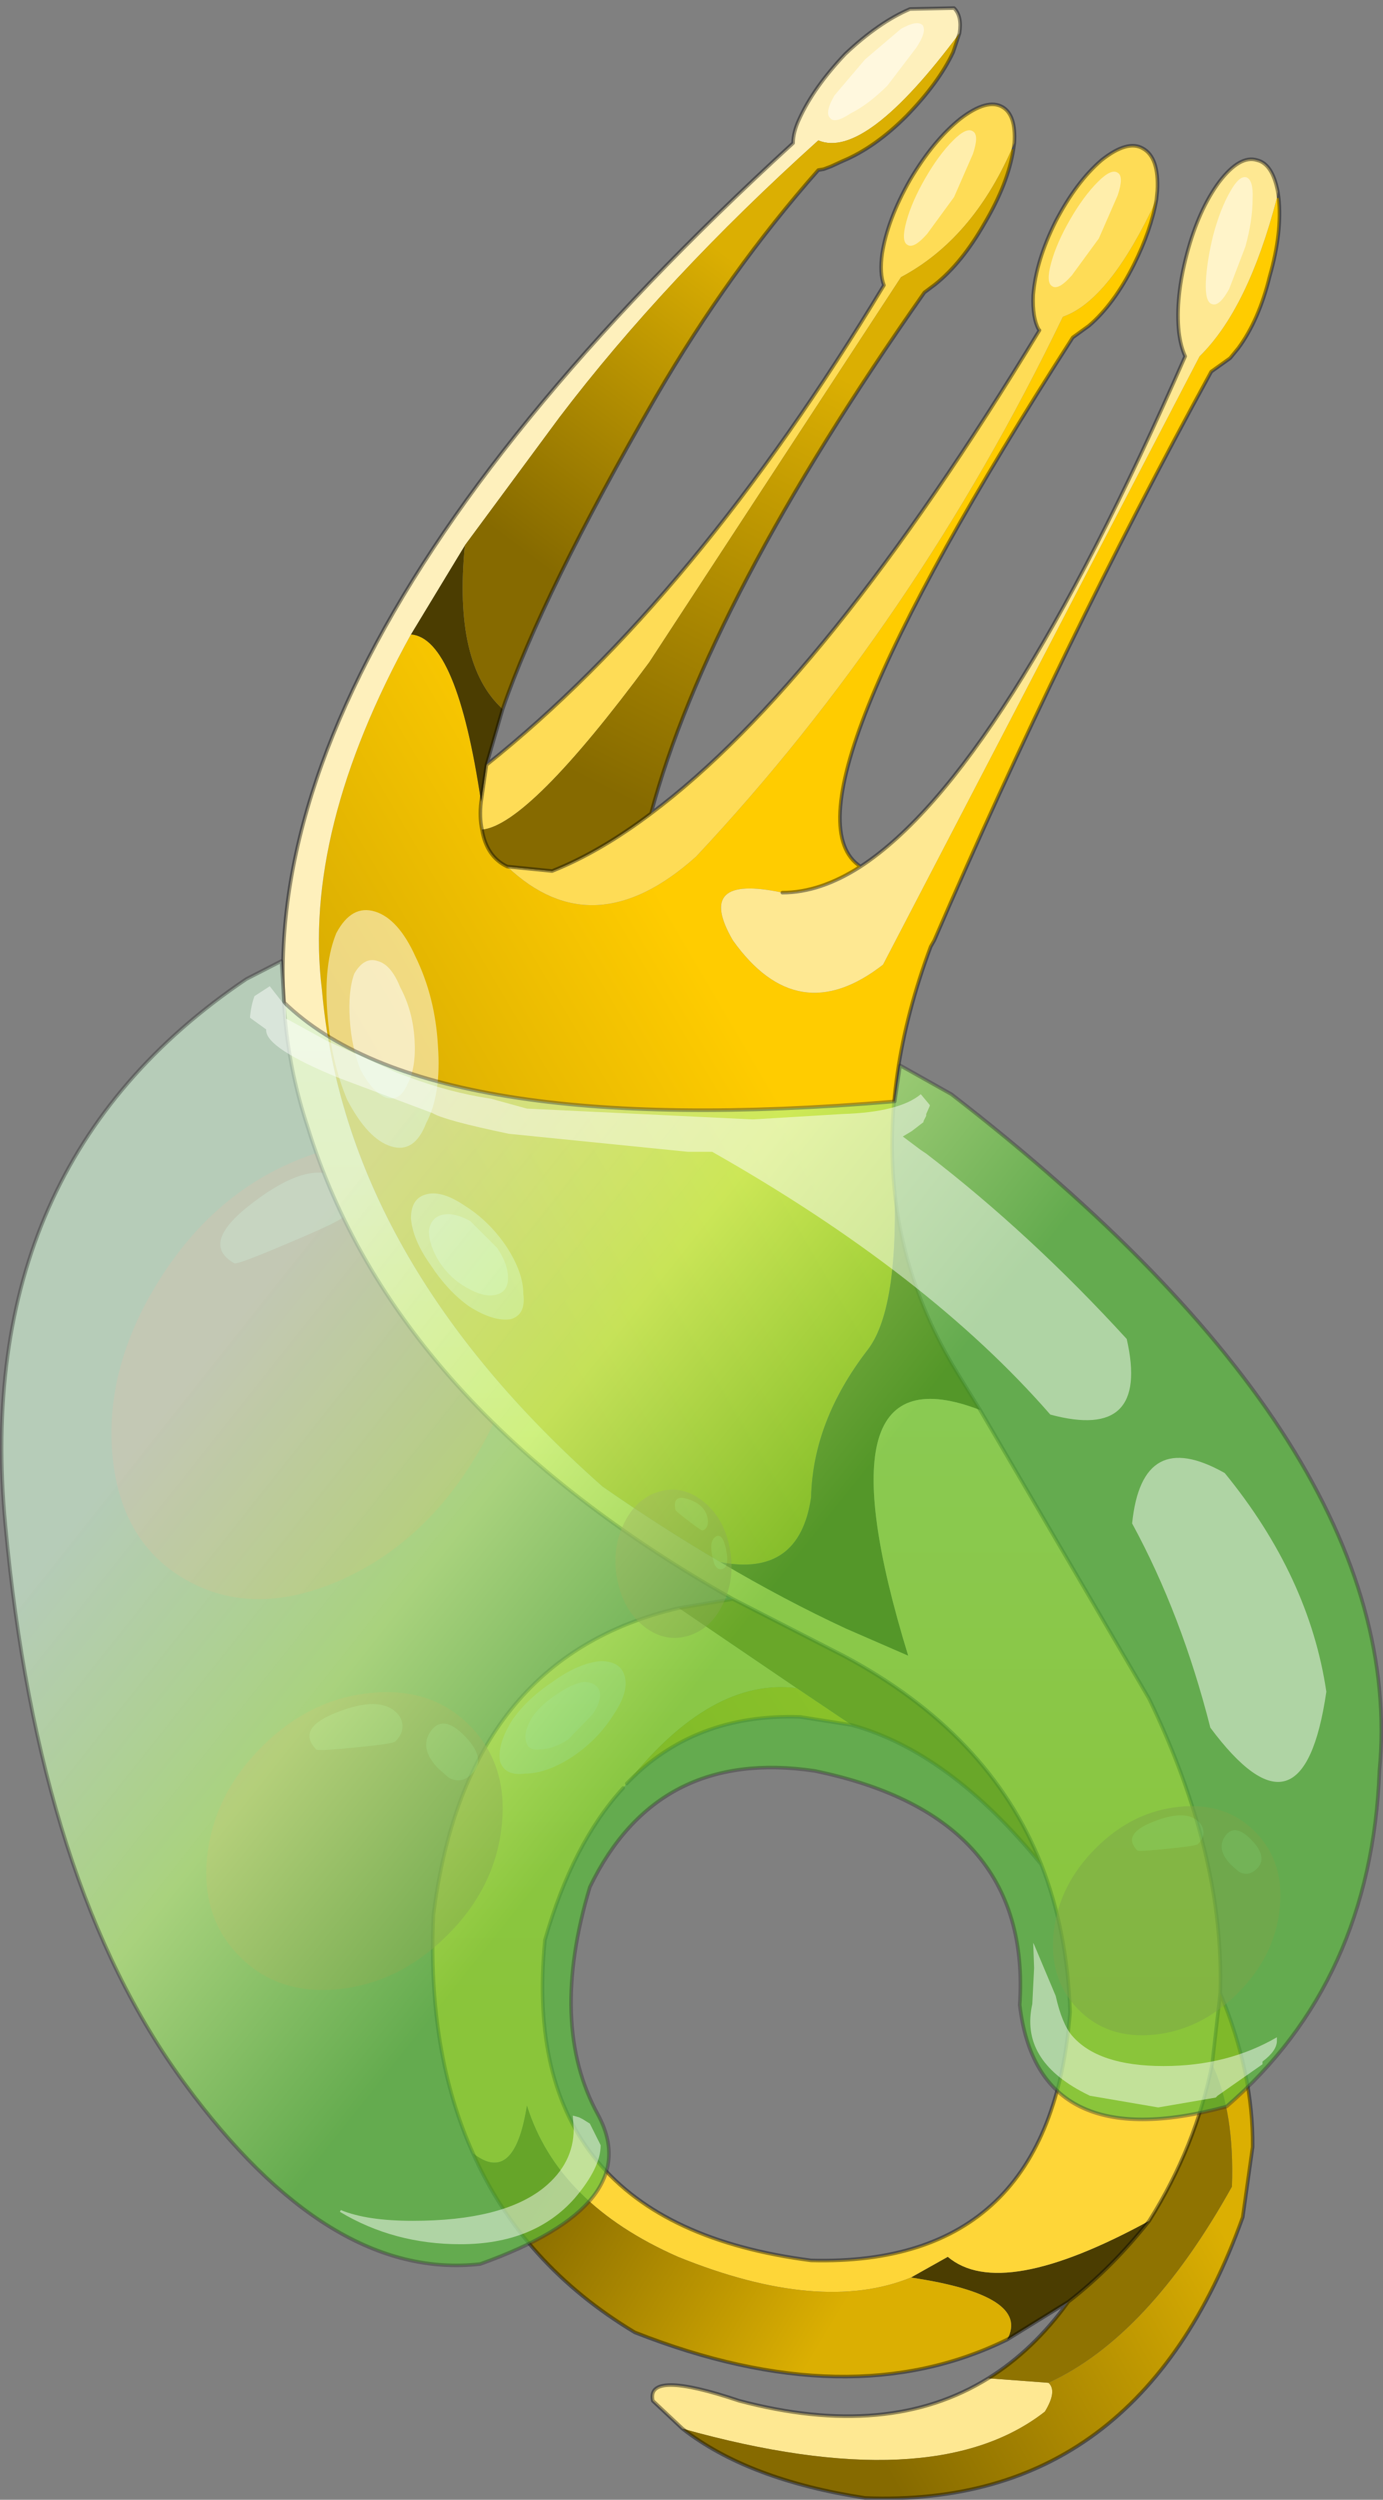 <?xml version="1.0"?>
<svg xmlns="http://www.w3.org/2000/svg" xmlns:xlink="http://www.w3.org/1999/xlink" width="76.9px" height="138.9px"><rect width="100%" height="100%" fill="#808080" stroke="none"/><g transform="matrix(1, 0, 0, 1, -237, -131)"><use xlink:href="#object-0" width="43.5" height="39" transform="matrix(0.329, -0.534, 0.451, 0.252, 238.6, 213.9)"/><use xlink:href="#object-2" width="55.6" height="138.9" transform="matrix(1, 0, 0, 1, 252.65, 131)"/><use xlink:href="#object-3" width="43.5" height="39" transform="matrix(0.296, -0.293, 0.263, 0.27, 245.15, 234.4)"/><use xlink:href="#object-5" width="43.5" height="39" transform="matrix(0.227, -0.226, 0.202, 0.207, 293, 238.6)"/><use xlink:href="#object-7" width="43.5" height="39" transform="matrix(0.143, -0.044, 0.043, 0.205, 270.5, 214.85)"/><use xlink:href="#object-9" width="76.9" height="72.7" transform="matrix(1, 0, 0, 1, 237, 184.3)"/></g><defs><g transform="matrix(1, 0, 0, 1, 0, 0)" id="object-0"><use xlink:href="#object-1" width="43.5" height="39" transform="matrix(1, 0, 0, 1, 0, 0)"/></g><g transform="matrix(1, 0, 0, 1, 0, 0)" id="object-1"><path fill-rule="evenodd" fill="#d06a6a" fill-opacity="0.482" stroke="none" d="M37.7 10.5Q37.7 6.9 32.15 4.25Q26.6 1.55 26.6 5.95Q26.6 6.3 30.55 9.8Q34.45 13.3 34.9 13.3Q36.35 13.3 37.1 12.35Q37.7 11.55 37.7 10.5M36.65 22.65Q37.2 24.65 39.25 24.65Q42.05 24.65 42.05 19.95Q42.05 15.4 39.3 15.9Q36.5 16.4 36.5 20.65L36.65 22.65M37.1 5.7Q43.5 11.4 43.5 19.5Q43.5 27.6 37.1 33.3Q30.75 39 21.75 39Q12.75 39 6.35 33.3Q0 27.6 0 19.5Q0 11.4 6.35 5.7Q12.75 0 21.75 0Q30.75 0 37.1 5.7"/><path fill-rule="evenodd" fill="#e6bbbb" fill-opacity="0.482" stroke="none" d="M37.7 10.5Q37.7 11.55 37.1 12.35Q36.35 13.3 34.9 13.3Q34.45 13.3 30.55 9.8Q26.6 6.3 26.6 5.95Q26.6 1.55 32.15 4.25Q37.7 6.9 37.7 10.5M36.65 22.65L36.5 20.65Q36.5 16.4 39.3 15.9Q42.05 15.4 42.05 19.95Q42.05 24.65 39.25 24.65Q37.2 24.65 36.65 22.65"/></g><g transform="matrix(1, 0, 0, 1, -252.65, -131)" id="object-2"><path fill-rule="evenodd" fill="url(#gradient-Lb84de81d36effc8a4d4885b3c2dcff67)" stroke="none" d="M308 142L308.1 142Q308.3 143.9 307.6 146.35Q307 148.8 305.85 150.35L305.4 150.9L304.35 151.65Q296.05 166.8 288.95 183.25L288.75 183.6Q286.05 190.85 286.75 197.25L286.75 197.3Q286.9 203.85 285.25 206Q282.2 209.95 282.1 214.2Q281.45 218.65 277.05 217.8Q273.8 215.9 270.5 213.6Q256.2 200.95 254.9 186Q253.8 177.2 259.85 166.25Q262.4 166.45 263.75 175.55Q263.65 176.4 263.8 177.1Q264.05 178.6 265.2 179.15Q270 183.7 275.7 178.6Q287.9 165.6 296.1 148.6Q298.7 147.7 301.3 142.1Q301 143.8 300.05 145.7Q298.95 147.9 297.55 149.1L296.65 149.75Q279.85 175.9 284.85 179.15Q282.6 180.6 280.5 180.6Q275.6 179.55 277.75 183.25Q281.35 188.3 286.1 184.6L303.7 150.8Q306.4 148.15 308 142"/><path fill-rule="evenodd" fill="#fee892" stroke="none" d="M308.05 141.65L308 142Q306.4 148.15 303.7 150.8L286.1 184.6Q281.35 188.3 277.75 183.25Q275.6 179.55 280.5 180.6Q282.6 180.6 284.85 179.15Q292.75 174 302.9 150.8Q302.65 150.25 302.55 149.45Q302.35 147.55 303 145.1Q303.65 142.65 304.8 141.1Q305.95 139.6 306.9 139.9Q307.75 140.1 308.05 141.65M274.95 265.95L273.3 264.4Q272.9 262.65 278.1 264.4Q286.4 266.6 291.95 263.15L295.3 263.4Q295.8 263.85 295.1 265Q288.9 269.85 274.95 265.95"/><path fill-rule="evenodd" fill="#fedc56" stroke="none" d="M301.3 142.1Q298.7 147.7 296.1 148.6Q287.9 165.6 275.7 178.6Q270 183.7 265.2 179.15L267.7 179.4Q270.35 178.35 273.2 176.2Q282.9 168.95 294.8 149.35L294.75 149.3Q294.4 148.65 294.45 147.4Q294.6 145.5 295.7 143.3Q296.85 141.1 298.25 139.9Q299.7 138.75 300.55 139.25Q301.45 139.75 301.35 141.6L301.3 142.1M263.8 177.1Q263.65 176.4 263.75 175.55L264.05 173.5Q275.65 164.25 286.15 146.85Q285.9 146.2 286.05 145.1Q286.35 143.2 287.6 141Q288.9 138.8 290.4 137.6Q291.9 136.45 292.75 136.95Q293.5 137.4 293.4 138.95L293.25 139.3Q291.05 144.3 287.1 146.4L273.1 167.8Q266.4 176.85 263.8 177.1"/><path fill-rule="evenodd" fill="url(#gradient-Ld28bb85395871a073bc0aad01af2b44e)" stroke="none" d="M265.2 179.15Q264.05 178.6 263.8 177.1Q266.4 176.85 273.1 167.8L287.1 146.4Q291.05 144.3 293.25 139.3L293.35 139.3Q293.05 141.2 291.75 143.4Q290.5 145.6 289 146.8L288.4 147.25Q276.35 164.4 273.2 176.2Q270.35 178.35 267.7 179.4L265.2 179.15"/><path fill-rule="evenodd" fill="#4b3d01" stroke="none" d="M263.75 175.55Q262.4 166.45 259.85 166.25L262.85 161.3Q262.2 167.9 264.95 170.4L264.05 173.5L263.75 175.55M277.05 217.8Q281.45 218.65 282.1 214.2Q282.2 209.95 285.25 206Q286.9 203.85 286.75 197.3Q287.35 202.65 290.3 207.4L291.5 209.35Q282.2 205.75 287.5 223L284.05 221.5Q280.6 219.9 277.05 217.8M296.4 258.9L293 261Q294.35 258.55 287.65 257.55L289.7 256.4Q292.65 258.9 300.9 254.4Q298.8 257.05 296.4 258.9"/><path fill-rule="evenodd" fill="url(#gradient-L312e4724ba976bde6f8df20b4805624b)" stroke="none" d="M259.85 166.25Q253.8 177.2 254.9 186Q256.2 200.95 270.5 213.6Q273.8 215.9 277.05 217.8Q280.6 219.9 284.05 221.5L287.5 223Q282.2 205.75 291.5 209.35L300.9 225.4Q305.1 234.1 304.85 241.75L304.4 245.7Q303.5 250.25 300.9 254.4Q292.65 258.9 289.7 256.4L287.65 257.55Q282.6 259.6 274.7 256.4Q268 253.45 266.3 248Q265.6 252.45 263.3 250.65Q260.75 245 261.1 237.4Q262.9 223.1 274.75 220.35L281.3 224.8Q276.55 224.2 271.85 230.1L271.65 230.35Q268.85 233.4 267.3 238.8Q265.75 254.5 282.1 256.6Q295.4 256.95 296.5 242.8Q296.35 238.3 294.9 234.6Q292 227.3 283.9 223L277.75 219.85Q258.9 209.2 254.1 193.6Q246.5 170.6 281.1 138.95Q281.1 138.35 281.45 137.6Q282.25 135.85 284 134Q285.85 132.25 287.6 131.5L290.05 131.45Q290.5 131.9 290.35 132.85Q285.1 139.9 282.5 138.8Q273.95 146.5 268.1 154.2L262.85 161.3L259.85 166.25"/><path fill-rule="evenodd" fill="url(#gradient-L8d22fb64bf9aa8234d155746c84242d6)" stroke="none" d="M290.35 132.85L290 133.9Q289.2 135.6 287.4 137.45Q285.65 139.2 283.85 139.95L283.2 140.25L282.8 140.4L282.5 140.45Q277.55 146.05 273.5 153Q267.15 164 264.95 170.4Q262.2 167.9 262.85 161.3L268.1 154.2Q273.95 146.5 282.5 138.8Q285.1 139.9 290.35 132.85"/><path fill-rule="evenodd" fill="url(#gradient-Le196b0928188b0c1fbd0bffe60b9d728)" stroke="none" d="M304.85 241.75Q306.7 246.2 306.65 250.3L306.1 254.2Q300.3 270.4 285.1 269.8Q278.6 268.8 274.95 265.95Q288.9 269.85 295.1 265Q295.8 263.85 295.3 263.4Q300.85 260.85 305.5 252.5Q305.65 248.35 304.4 245.7L304.85 241.75"/><path fill-rule="evenodd" fill="#8f7301" stroke="none" d="M291.95 263.15Q294.45 261.6 296.4 258.9Q298.8 257.05 300.9 254.4Q303.5 250.25 304.4 245.7Q305.65 248.35 305.5 252.5Q300.85 260.85 295.3 263.4L291.95 263.15M274.75 220.35L277.75 219.85L283.9 223Q292 227.3 294.9 234.6Q289.8 228.35 284.35 226.85L281.3 224.8L274.75 220.35"/><path fill-rule="evenodd" fill="url(#gradient-L00d52212c06855c302fcffadb53c0904)" stroke="none" d="M293 261Q284.25 265.3 272.3 260.6Q266.05 256.85 263.3 250.65Q265.6 252.45 266.3 248Q268 253.45 274.7 256.4Q282.6 259.6 287.65 257.55Q294.35 258.55 293 261"/><path fill-rule="evenodd" fill="url(#gradient-L7b488f888424d32608d1ae4a3de1b746)" stroke="none" d="M271.85 230.1Q276.55 224.2 281.3 224.8L284.35 226.85L281.5 226.4Q275.6 226.2 271.85 230.1"/><path fill="none" stroke="#000000" stroke-opacity="0.4" stroke-width="0.2" stroke-linecap="round" stroke-linejoin="round" d="M308.1 142L308.05 141.65Q307.75 140.1 306.9 139.9Q305.95 139.6 304.8 141.1Q303.65 142.65 303 145.1Q302.35 147.55 302.55 149.45Q302.65 150.25 302.9 150.8Q292.75 174 284.85 179.15Q282.6 180.6 280.5 180.6M284.85 179.15Q279.85 175.9 296.65 149.75L297.55 149.1Q298.95 147.9 300.05 145.7Q301 143.8 301.3 142.1L301.35 141.6Q301.45 139.75 300.55 139.25Q299.7 138.75 298.25 139.9Q296.85 141.1 295.7 143.3Q294.6 145.5 294.45 147.4Q294.4 148.65 294.75 149.3L294.8 149.35Q282.9 168.95 273.2 176.2Q276.35 164.4 288.4 147.25L289 146.8Q290.5 145.6 291.75 143.4Q293.05 141.2 293.35 139.3L293.4 138.95Q293.5 137.4 292.75 136.95Q291.9 136.45 290.4 137.6Q288.9 138.8 287.6 141Q286.35 143.2 286.05 145.1Q285.9 146.2 286.15 146.85Q275.65 164.25 264.05 173.5L264.95 170.4Q267.15 164 273.5 153Q277.55 146.05 282.5 140.45L282.8 140.4L283.2 140.25L283.85 139.95Q285.65 139.2 287.4 137.45Q289.2 135.6 290 133.9L290.35 132.85Q290.5 131.9 290.05 131.45L287.6 131.5Q285.85 132.25 284 134Q282.25 135.85 281.45 137.6Q281.1 138.35 281.1 138.95Q246.5 170.6 254.1 193.6Q258.9 209.2 277.75 219.85L274.75 220.35Q262.9 223.1 261.1 237.4Q260.75 245 263.3 250.65Q266.05 256.85 272.3 260.6Q284.25 265.3 293 261L296.4 258.9Q294.45 261.6 291.95 263.15Q286.4 266.6 278.1 264.4Q272.9 262.65 273.3 264.4L274.95 265.95Q278.6 268.8 285.1 269.8Q300.3 270.4 306.1 254.2L306.65 250.3Q306.7 246.2 304.85 241.75Q305.1 234.1 300.9 225.4L291.5 209.35L290.3 207.4Q287.35 202.65 286.75 197.3M265.2 179.15Q264.05 178.6 263.8 177.1Q263.65 176.4 263.75 175.55L264.05 173.5M286.75 197.25Q286.05 190.85 288.75 183.6L288.95 183.25Q296.05 166.8 304.35 151.65L305.4 150.9L305.85 150.35Q307 148.8 307.6 146.35Q308.3 143.9 308.1 142M265.2 179.15L267.7 179.4Q270.35 178.35 273.2 176.2M277.75 219.85L283.9 223Q292 227.3 294.9 234.6Q296.35 238.3 296.5 242.8Q295.4 256.95 282.1 256.6Q265.75 254.5 267.3 238.8Q268.85 233.4 271.65 230.35M304.4 245.7L304.85 241.75M296.4 258.9Q298.8 257.05 300.9 254.4Q303.5 250.25 304.4 245.7M271.85 230.1Q275.6 226.2 281.5 226.4L284.35 226.85Q289.8 228.35 294.9 234.6"/><path fill-rule="evenodd" fill="#ffffff" fill-opacity="0.502" stroke="none" d="M285.1 134.3L287.1 132.6Q288 132.1 288.3 132.4Q288.55 132.75 287.95 133.65L286.35 135.75Q285.3 136.8 284.3 137.3Q283.4 137.9 283.15 137.55Q282.85 137.25 283.4 136.3L285.1 134.3"/><path fill-rule="evenodd" fill="#ffffff" fill-opacity="0.502" stroke="none" d="M288.45 140.9Q289.2 139.6 290 138.8Q290.75 138.05 291.1 138.3Q291.45 138.5 291.1 139.55L290.05 141.95L288.55 144Q287.8 144.85 287.45 144.6Q287.1 144.4 287.4 143.3Q287.7 142.2 288.45 140.9"/><path fill-rule="evenodd" fill="#ffffff" fill-opacity="0.502" stroke="none" d="M296.5 143.2Q297.25 141.9 298.05 141.1Q298.8 140.35 299.15 140.6Q299.5 140.8 299.15 141.85L298.1 144.25L296.6 146.3Q295.85 147.15 295.5 146.9Q295.15 146.7 295.45 145.6Q295.75 144.5 296.5 143.2"/><path fill-rule="evenodd" fill="#ffffff" fill-opacity="0.502" stroke="none" d="M304.45 144.1Q304.85 142.6 305.4 141.65Q305.9 140.75 306.3 140.85Q306.7 141 306.65 142.05Q306.65 143.25 306.25 144.7L305.35 147.05Q304.8 148.05 304.4 147.9Q304 147.8 304.05 146.65Q304.1 145.55 304.45 144.1"/><path fill-rule="evenodd" fill="#ffffff" fill-opacity="0.502" stroke="none" d="M255.2 187.25Q255 184.55 255.7 182.85Q256.55 181.25 257.85 181.65Q259.15 182.05 260.1 184.15Q261.2 186.4 261.35 189.1Q261.55 191.8 260.7 193.4Q260.05 195.1 258.75 194.7Q257.45 194.3 256.3 192.1Q255.4 189.95 255.2 187.25"/><path fill-rule="evenodd" fill="#ffffff" fill-opacity="0.502" stroke="none" d="M260.95 201.3Q259.95 199.9 259.85 198.7Q259.85 197.55 260.75 197.35Q261.6 197.15 262.85 198Q264.2 198.85 265.15 200.25Q266.1 201.7 266.1 202.9Q266.25 204.05 265.4 204.3Q264.45 204.45 263.1 203.6Q261.9 202.75 260.95 201.3"/><path fill-rule="evenodd" fill="#ffffff" fill-opacity="0.502" stroke="none" d="M267.8 224.4Q269.2 223.4 270.4 223.3Q271.55 223.3 271.75 224.2Q271.95 225.05 271.1 226.3Q270.25 227.65 268.85 228.6Q267.4 229.55 266.2 229.55Q265.05 229.7 264.8 228.85Q264.65 227.9 265.5 226.55Q266.35 225.35 267.8 224.4"/><path fill-rule="evenodd" fill="#ffffff" fill-opacity="0.502" stroke="none" d="M267.95 225.15Q268.8 224.55 269.5 224.45Q270.2 224.5 270.35 225Q270.45 225.55 269.95 226.25L268.6 227.65Q267.75 228.2 267.05 228.2Q266.35 228.3 266.25 227.75Q266.1 227.25 266.6 226.4Q267.1 225.7 267.95 225.15"/><path fill-rule="evenodd" fill="#ffffff" fill-opacity="0.502" stroke="none" d="M261.45 201.15Q260.85 200.2 260.85 199.4Q260.95 198.65 261.6 198.5Q262.25 198.35 263.15 198.85L264.65 200.35Q265.25 201.25 265.25 202Q265.25 202.8 264.55 202.95Q263.9 203.1 262.95 202.55Q262.05 202.05 261.45 201.15"/><path fill-rule="evenodd" fill="#ffffff" fill-opacity="0.502" stroke="none" d="M256.45 187.65Q256.35 186.05 256.7 185.1Q257.25 184.15 258 184.4Q258.75 184.6 259.25 185.85Q259.95 187.15 260.05 188.75Q260.15 190.35 259.65 191.25Q259.25 192.2 258.5 192Q257.75 191.75 257.05 190.45Q256.55 189.2 256.45 187.65"/></g><linearGradient gradientTransform="matrix(-0.01, 0.005, -0.017, -0.029, 269.8, 192)" gradientUnits="userSpaceOnUse" spreadMethod="pad" id="gradient-Lb84de81d36effc8a4d4885b3c2dcff67" x1="-819.2" x2="819.2"><stop offset="0" stop-color="#ffcc00" stop-opacity="1"/><stop offset="1" stop-color="#dbaf02" stop-opacity="1"/></linearGradient><linearGradient gradientTransform="matrix(0.008, -0.014, 0.004, 0.002, 276.35, 162.95)" gradientUnits="userSpaceOnUse" spreadMethod="pad" id="gradient-Ld28bb85395871a073bc0aad01af2b44e" x1="-819.2" x2="819.2"><stop offset="0" stop-color="#866a00" stop-opacity="1"/><stop offset="1" stop-color="#dbaf02" stop-opacity="1"/></linearGradient><linearGradient gradientTransform="matrix(0, -0.034, 0.032, 0, 278.8, 216.2)" gradientUnits="userSpaceOnUse" spreadMethod="pad" id="gradient-L312e4724ba976bde6f8df20b4805624b" x1="-819.2" x2="819.2"><stop offset="0" stop-color="#fed638" stop-opacity="1"/><stop offset="1" stop-color="#fef0bc" stop-opacity="1"/></linearGradient><linearGradient gradientTransform="matrix(0.007, -0.01, 0.004, 0.003, 272.6, 154.05)" gradientUnits="userSpaceOnUse" spreadMethod="pad" id="gradient-L8d22fb64bf9aa8234d155746c84242d6" x1="-819.2" x2="819.2"><stop offset="0" stop-color="#866a00" stop-opacity="1"/><stop offset="1" stop-color="#dbaf02" stop-opacity="1"/></linearGradient><linearGradient gradientTransform="matrix(0.012, -0.007, 0.005, 0.009, 293.85, 258.35)" gradientUnits="userSpaceOnUse" spreadMethod="pad" id="gradient-Le196b0928188b0c1fbd0bffe60b9d728" x1="-819.2" x2="819.2"><stop offset="0" stop-color="#866a00" stop-opacity="1"/><stop offset="1" stop-color="#dbaf02" stop-opacity="1"/></linearGradient><linearGradient gradientTransform="matrix(0.01, 0.005, -0.003, 0.005, 274.95, 256.35)" gradientUnits="userSpaceOnUse" spreadMethod="pad" id="gradient-L00d52212c06855c302fcffadb53c0904" x1="-819.2" x2="819.2"><stop offset="0" stop-color="#866a00" stop-opacity="1"/><stop offset="1" stop-color="#dbaf02" stop-opacity="1"/></linearGradient><linearGradient gradientTransform="matrix(-0.007, 0.004, -0.002, -0.003, 277.75, 227.9)" gradientUnits="userSpaceOnUse" spreadMethod="pad" id="gradient-L7b488f888424d32608d1ae4a3de1b746" x1="-819.2" x2="819.2"><stop offset="0" stop-color="#ffcc00" stop-opacity="1"/><stop offset="1" stop-color="#dbaf02" stop-opacity="1"/></linearGradient><g transform="matrix(1, 0, 0, 1, 0, 0)" id="object-3"><use xlink:href="#object-4" width="43.5" height="39" transform="matrix(1, 0, 0, 1, 0, 0)"/></g><g transform="matrix(1, 0, 0, 1, 0, 0)" id="object-4"><path fill-rule="evenodd" fill="#d06a6a" fill-opacity="0.482" stroke="none" d="M37.7 10.5Q37.7 6.9 32.15 4.25Q26.6 1.55 26.6 5.95Q26.6 6.3 30.55 9.8Q34.45 13.3 34.9 13.3Q36.35 13.3 37.1 12.35Q37.7 11.55 37.7 10.5M36.65 22.65Q37.2 24.65 39.25 24.65Q42.05 24.65 42.05 19.95Q42.05 15.4 39.3 15.9Q36.5 16.4 36.5 20.65L36.65 22.65M37.1 5.7Q43.5 11.4 43.5 19.5Q43.5 27.6 37.1 33.3Q30.75 39 21.75 39Q12.75 39 6.35 33.3Q0 27.6 0 19.5Q0 11.4 6.35 5.7Q12.75 0 21.75 0Q30.75 0 37.1 5.7"/><path fill-rule="evenodd" fill="#e6bbbb" fill-opacity="0.482" stroke="none" d="M37.7 10.5Q37.7 11.55 37.1 12.35Q36.35 13.3 34.9 13.3Q34.45 13.3 30.55 9.8Q26.6 6.3 26.6 5.95Q26.6 1.55 32.15 4.25Q37.7 6.9 37.7 10.5M36.65 22.65L36.5 20.65Q36.5 16.4 39.3 15.9Q42.05 15.4 42.05 19.95Q42.05 24.65 39.25 24.65Q37.2 24.65 36.65 22.65"/></g><g transform="matrix(1, 0, 0, 1, 0, 0)" id="object-5"><use xlink:href="#object-6" width="43.5" height="39" transform="matrix(1, 0, 0, 1, 0, 0)"/></g><g transform="matrix(1, 0, 0, 1, 0, 0)" id="object-6"><path fill-rule="evenodd" fill="#d06a6a" fill-opacity="0.482" stroke="none" d="M37.7 10.5Q37.7 6.9 32.15 4.25Q26.6 1.55 26.6 5.95Q26.6 6.3 30.55 9.8Q34.45 13.3 34.9 13.3Q36.35 13.3 37.1 12.35Q37.7 11.55 37.7 10.5M36.65 22.65Q37.2 24.65 39.25 24.65Q42.05 24.65 42.05 19.95Q42.05 15.4 39.3 15.9Q36.5 16.4 36.5 20.65L36.65 22.65M37.1 5.7Q43.5 11.4 43.5 19.5Q43.5 27.6 37.1 33.3Q30.75 39 21.75 39Q12.75 39 6.35 33.3Q0 27.6 0 19.5Q0 11.4 6.35 5.7Q12.75 0 21.75 0Q30.75 0 37.1 5.7"/><path fill-rule="evenodd" fill="#e6bbbb" fill-opacity="0.482" stroke="none" d="M37.7 10.5Q37.7 11.55 37.1 12.35Q36.35 13.3 34.9 13.3Q34.45 13.3 30.55 9.8Q26.6 6.3 26.6 5.95Q26.6 1.55 32.15 4.25Q37.7 6.9 37.7 10.5M36.65 22.65L36.5 20.65Q36.5 16.4 39.3 15.9Q42.05 15.4 42.05 19.95Q42.05 24.65 39.25 24.65Q37.2 24.65 36.65 22.65"/></g><g transform="matrix(1, 0, 0, 1, 0, 0)" id="object-7"><use xlink:href="#object-8" width="43.5" height="39" transform="matrix(1, 0, 0, 1, 0, 0)"/></g><g transform="matrix(1, 0, 0, 1, 0, 0)" id="object-8"><path fill-rule="evenodd" fill="#d06a6a" fill-opacity="0.482" stroke="none" d="M37.7 10.5Q37.7 6.9 32.15 4.25Q26.6 1.55 26.6 5.95Q26.6 6.3 30.55 9.8Q34.45 13.3 34.9 13.3Q36.35 13.3 37.1 12.35Q37.7 11.55 37.7 10.5M36.65 22.65Q37.2 24.65 39.25 24.65Q42.05 24.65 42.05 19.95Q42.05 15.4 39.3 15.9Q36.5 16.4 36.5 20.65L36.65 22.65M37.1 5.7Q43.5 11.4 43.5 19.5Q43.5 27.6 37.1 33.3Q30.75 39 21.75 39Q12.75 39 6.35 33.3Q0 27.6 0 19.5Q0 11.4 6.35 5.7Q12.75 0 21.75 0Q30.75 0 37.1 5.7"/><path fill-rule="evenodd" fill="#e6bbbb" fill-opacity="0.482" stroke="none" d="M37.7 10.5Q37.7 11.55 37.1 12.35Q36.35 13.3 34.9 13.3Q34.45 13.3 30.55 9.8Q26.6 6.3 26.6 5.95Q26.6 1.55 32.15 4.25Q37.7 6.9 37.7 10.5M36.65 22.65L36.5 20.65Q36.5 16.4 39.3 15.9Q42.05 15.4 42.05 19.95Q42.05 24.65 39.25 24.65Q37.2 24.65 36.65 22.65"/></g><g transform="matrix(1, 0, 0, 1, -237, -184.3)" id="object-9"><path fill-rule="evenodd" fill="url(#gradient-L24cdd33d48994ae147af869341728c2f)" stroke="none" d="M252.65 184.4L252.8 186.7Q260.75 194.4 286.75 192.2L287.05 190.2L289.9 191.8Q315.4 211.5 313.7 229.4Q313.25 241.1 305.2 248.05Q294.7 250.9 293.7 242.4Q294.4 231.9 282.3 229.4Q273.55 228.1 269.8 235.85Q267.5 243.5 270.25 248.5Q272.95 253.5 263.7 256.8Q255.3 257.75 247.25 246.75Q239.15 235.75 237.3 215.75Q235.4 195.7 250.7 185.4L252.65 184.4"/><path fill="none" stroke="#333333" stroke-opacity="0.4" stroke-width="0.2" stroke-linecap="round" stroke-linejoin="round" d="M252.65 184.4L250.7 185.4Q235.4 195.7 237.3 215.75Q239.15 235.75 247.25 246.75Q255.3 257.75 263.7 256.8Q272.95 253.5 270.25 248.5Q267.5 243.5 269.8 235.85Q273.55 228.1 282.3 229.4Q294.4 231.9 293.7 242.4Q294.7 250.9 305.2 248.05Q313.25 241.1 313.7 229.4Q315.4 211.5 289.9 191.8L287.05 190.2L286.75 192.2Q260.75 194.4 252.8 186.7L252.65 184.4"/><path fill-rule="evenodd" fill="#ffffff" fill-opacity="0.482" stroke="none" d="M252 185.8L252.9 186.95L252.9 187.4L252.9 187.6L253.1 187.7L255.2 188.85L256.65 189.5L256.9 189.6L258.3 190.25L259.05 190.6L259.6 190.8Q261.95 191.7 264.3 192.05L266.3 192.6L278.85 193.2L283.85 192.9Q287 192.8 288.2 191.8L288.7 192.4L288.7 192.45L288.5 192.9L288.5 193L288.35 193.3L288.35 193.35L287.7 193.85L287.2 194.15L288.2 194.9L288.5 195.1Q294.3 199.55 299.65 205.4Q300.95 211.1 295.4 209.6Q288.6 201.8 276.6 195L275.25 195L265.3 194Q261.7 193.25 261.05 192.85L255.85 190.9Q251.8 189.25 251.8 188.25L251.8 188.2L250.9 187.55Q250.95 186.9 251.15 186.35L252 185.8M305.1 212.85Q309.8 218.6 310.75 225Q309.45 233.9 304.3 227Q302.7 220.7 299.95 215.65Q300.5 210.25 305.1 212.85M294.5 240.35L294.45 238.95L294.5 239.05L295.7 241.9Q296.05 243.45 296.6 244.1Q298.05 245.8 301.7 245.8Q305.25 245.8 308 244.2L308 244.4Q308 244.95 307.2 245.55L307.2 245.7L304.7 247.45L304.6 247.55L301.4 248.1L297.6 247.45L297.3 247.3Q293.7 245.45 294.4 242.35L294.5 240.35M255.95 253.8Q257.4 254.4 259.95 254.4Q264.95 254.4 267.25 252.55Q268.9 251.2 268.9 249.3L268.85 248.55L269.2 248.65L269.4 248.75L269.8 249L270.4 250.2Q270.4 251.45 268.95 253.15Q266.7 255.7 262.6 255.7Q258.9 255.7 255.9 253.9L255.95 253.8"/></g><linearGradient gradientTransform="matrix(-0.017, -0.013, 0.027, -0.034, 263.1, 216)" gradientUnits="userSpaceOnUse" spreadMethod="pad" id="gradient-L24cdd33d48994ae147af869341728c2f" x1="-819.2" x2="819.2"><stop offset="0.067" stop-color="#59be3a" stop-opacity="0.702"/><stop offset="0.514" stop-color="#baf57c" stop-opacity="0.702"/><stop offset="1" stop-color="#d2f4d6" stop-opacity="0.651"/></linearGradient></defs></svg>
